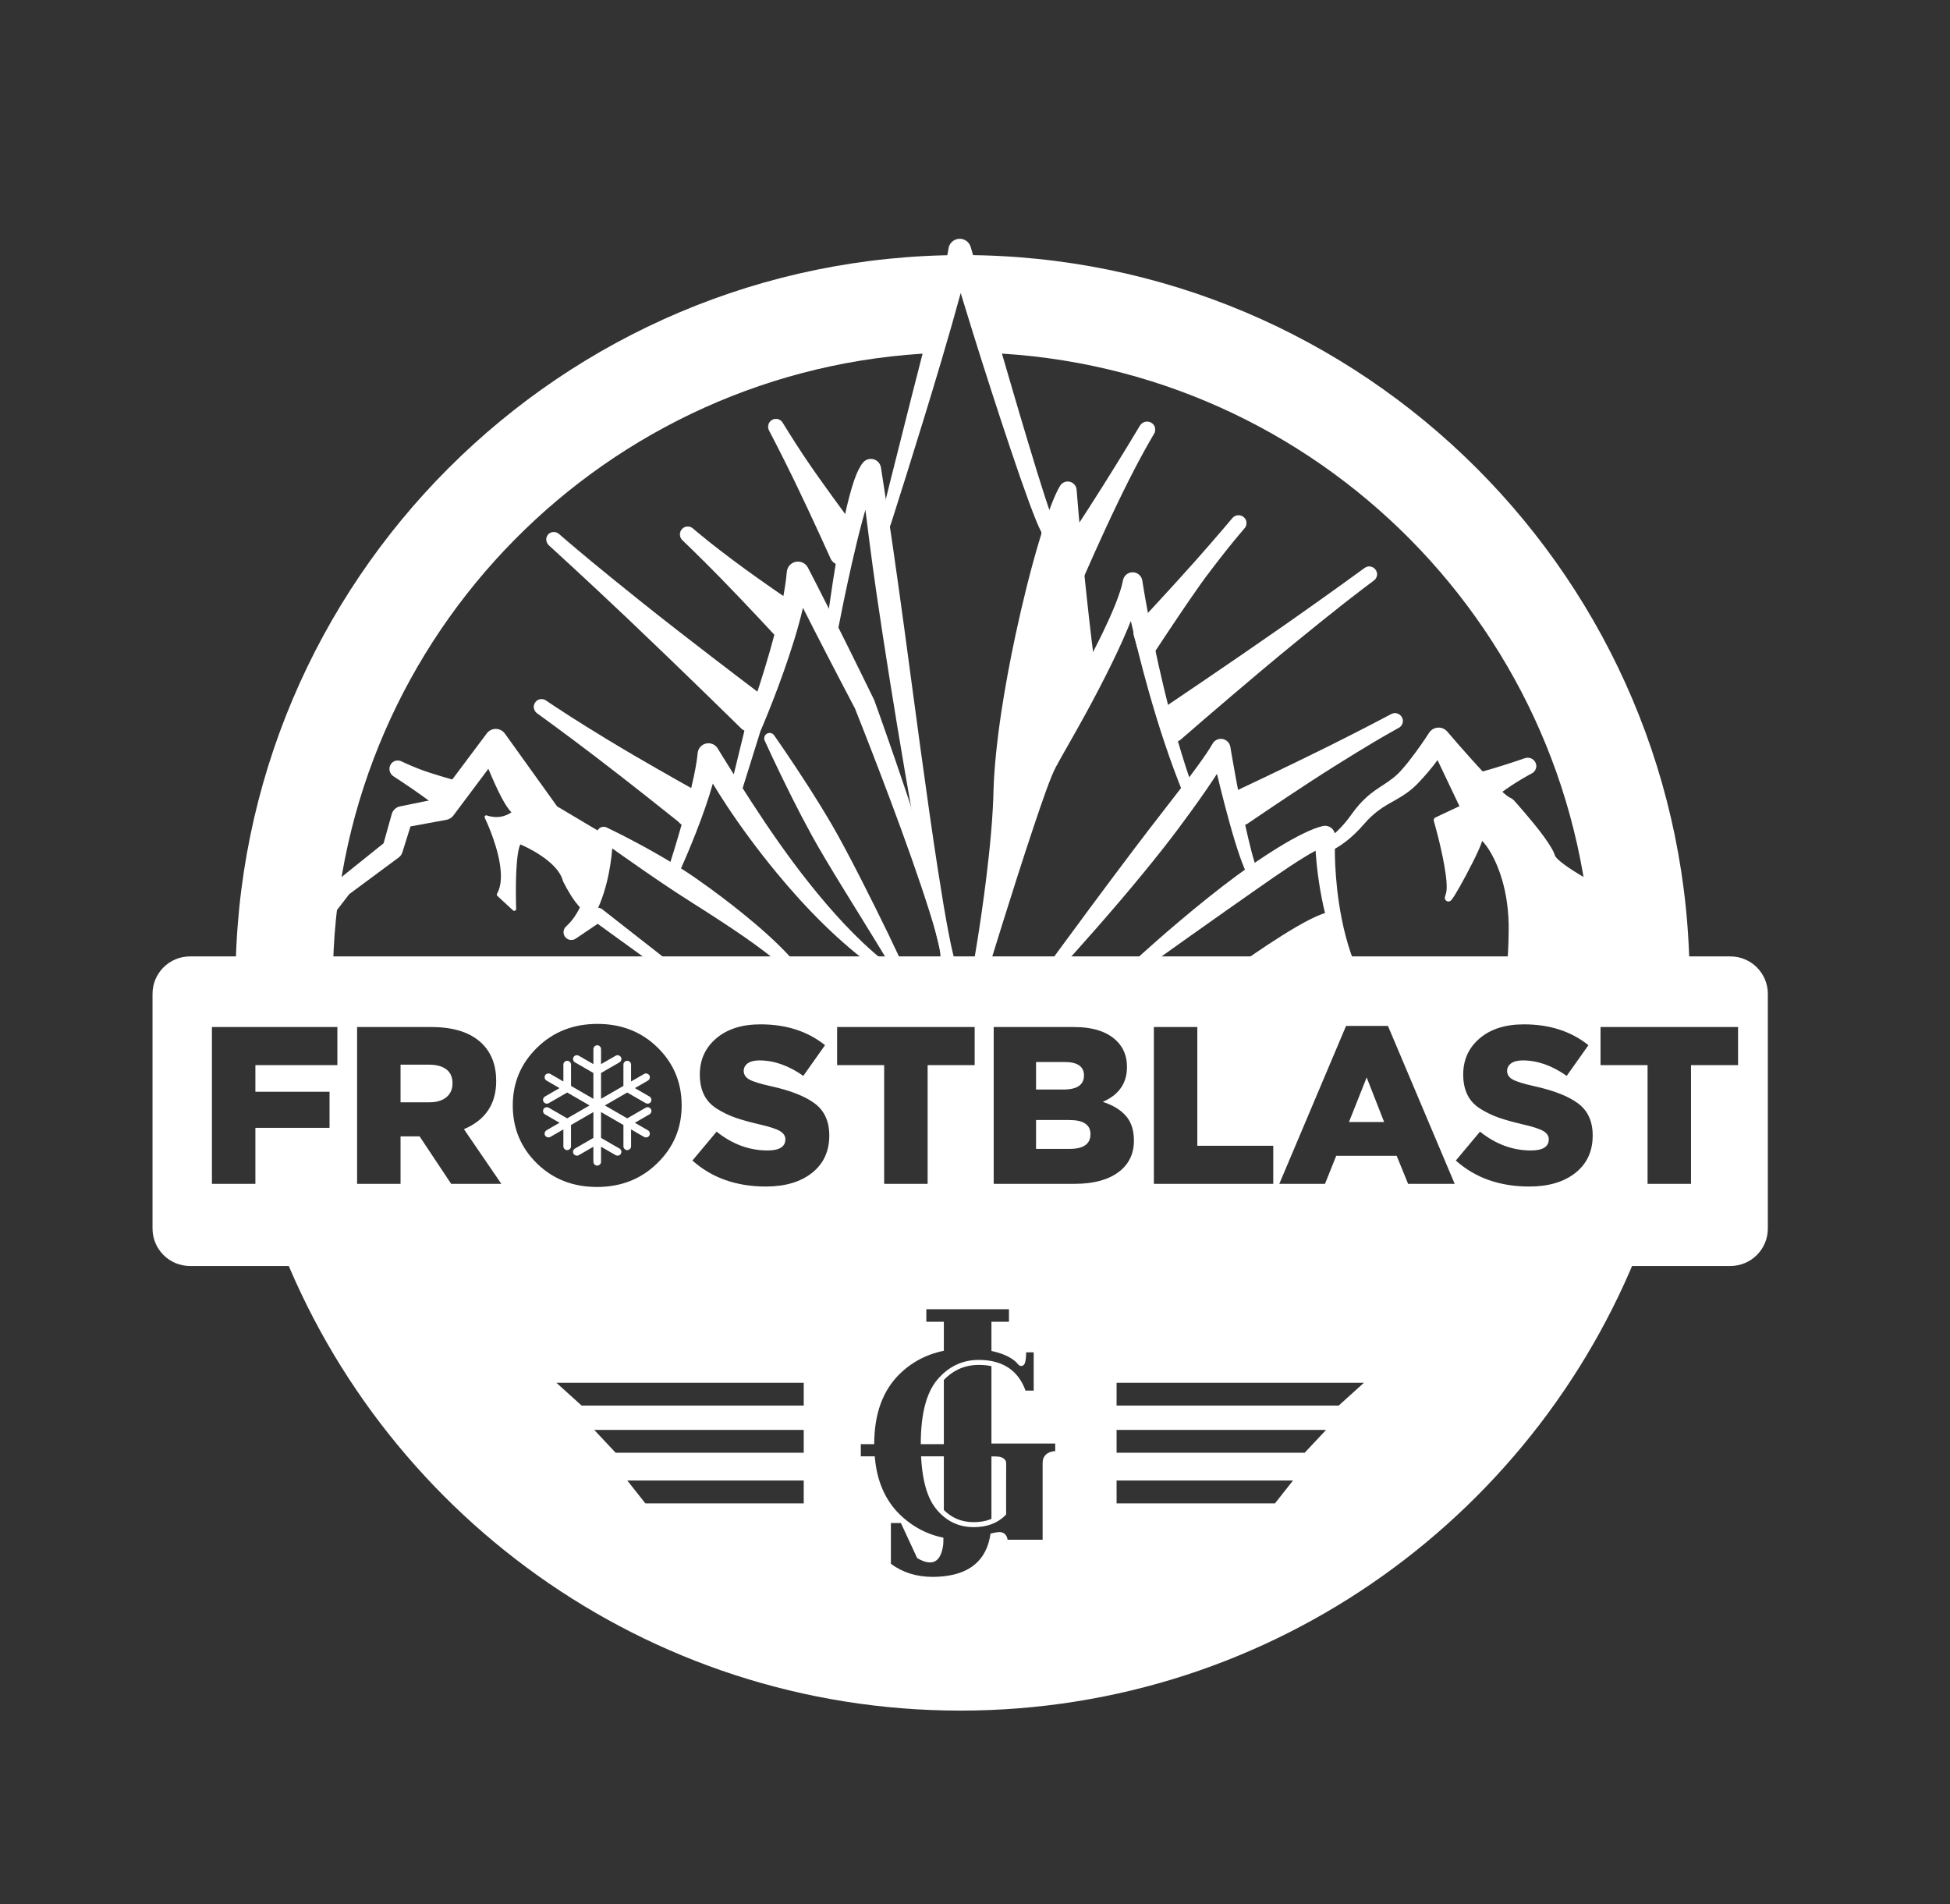 <?xml version="1.0" encoding="UTF-8" standalone="no"?>
<!DOCTYPE svg PUBLIC "-//W3C//DTD SVG 1.1//EN" "http://www.w3.org/Graphics/SVG/1.1/DTD/svg11.dtd">
<svg width="100%" height="100%" viewBox="0 0 1402 1369" version="1.1" xmlns="http://www.w3.org/2000/svg" xmlns:xlink="http://www.w3.org/1999/xlink" xml:space="preserve" xmlns:serif="http://www.serif.com/" style="fill-rule:evenodd;clip-rule:evenodd;stroke-linejoin:round;stroke-miterlimit:2;">
    <rect x="0" y="0" width="1402" height="1369" fill="#333333" stroke="none"/>
    <g transform="matrix(1,0,0,1,-10.656,-103.841)">
        <path d="M1066.23,670.005L1073.1,678.85L1112.02,659.808C1114.74,658.477 1115.86,655.194 1114.54,652.474C1113.2,649.756 1109.92,648.63 1107.2,649.96L1066.23,670.005Z" style="fill:white;fill-rule:nonzero;"/>
        <path d="M1062.46,662.302C1060.14,663.436 1058.46,665.555 1057.87,668.07C1057.29,670.584 1057.87,673.228 1059.46,675.266L1068.29,682.586C1070.06,684.864 1073.18,685.588 1075.78,684.32C1075.78,684.32 1084.32,677.656 1093.49,671.229C1095.95,669.499 1098.4,667.865 1100.77,666.393C1106.98,662.529 1112.04,659.85 1112.04,659.85C1112.04,659.85 1112.04,659.85 1112.04,659.85C1113.41,659.177 1114.35,658.003 1114.83,656.676C1115.33,655.324 1115.36,653.798 1114.74,652.374C1114.74,652.374 1114.74,652.374 1114.74,652.374C1114.14,650.851 1112.96,649.769 1111.58,649.147C1110.1,648.481 1108.39,648.434 1106.75,649.038C1106.75,649.038 1106.75,649.038 1106.75,649.038C1106.75,649.038 1095.98,652.797 1084.83,656.136C1073.52,659.524 1062.46,662.302 1062.46,662.302ZM1078.48,671.235C1081.47,668.994 1084.99,666.399 1088.6,663.829C1098.07,657.078 1107.65,650.881 1107.65,650.881C1108.76,650.19 1110.02,649.965 1111.2,650.251C1112.47,650.559 1113.61,651.363 1114.33,652.575C1115.03,653.874 1115.17,655.343 1114.75,656.649C1114.33,657.974 1113.35,659.108 1112,659.766C1111.99,659.77 1106.77,662.114 1099.91,664.648C1097.3,665.615 1094.51,666.542 1091.63,667.429C1086.91,668.88 1082.24,670.206 1078.48,671.235Z" style="fill:white;"/>
    </g>
    <g transform="matrix(1,0,0,1,-10.656,-103.841)">
        <path d="M901.086,681.049L903.597,689.387L1016.4,627.081C1019.05,625.611 1020,622.274 1018.54,619.628C1017.06,616.98 1013.73,616.027 1011.08,617.497L901.086,681.049Z" style="fill:white;fill-rule:nonzero;"/>
        <path d="M896.796,673.623C893.351,675.613 891.727,679.712 892.875,683.521L896.157,691.627C896.834,693.875 898.491,695.697 900.665,696.583C902.84,697.469 905.298,697.324 907.354,696.188C907.354,696.188 928.542,681.679 952.518,666.013C958.975,661.793 965.608,657.561 972.105,653.498C981.76,647.461 990.965,641.813 998.513,637.341C1009.14,631.045 1016.4,627.084 1016.4,627.084C1016.4,627.084 1016.4,627.084 1016.4,627.084C1017.74,626.36 1018.65,625.16 1019.06,623.809C1019.46,622.447 1019.35,620.931 1018.62,619.583C1018.62,619.583 1018.62,619.583 1018.62,619.583C1017.89,618.206 1016.68,617.259 1015.31,616.828C1013.9,616.387 1012.34,616.491 1010.93,617.224C1010.93,617.225 1010.93,617.226 1010.93,617.227C1010.93,617.227 989.9,628.399 965.66,640.454C933.81,656.292 896.796,673.623 896.796,673.623ZM939.452,664.977C948.675,658.68 958.799,651.831 968.508,645.382C991.057,630.403 1011.24,617.767 1011.24,617.767C1012.48,617.035 1013.9,616.874 1015.2,617.21C1016.52,617.552 1017.71,618.402 1018.46,619.673C1019.19,620.972 1019.33,622.447 1018.97,623.783C1018.59,625.129 1017.71,626.333 1016.4,627.078C1016.4,627.078 1009.18,631.116 998.191,636.759C990.387,640.767 980.705,645.551 970.454,650.508C963.555,653.844 956.441,657.205 949.431,660.424C946.048,661.978 942.706,663.502 939.452,664.977Z" style="fill:white;"/>
    </g>
    <g transform="matrix(1,0,0,1,-10.656,-103.841)">
        <path d="M851.723,620.069L854.541,629.47L998.489,521.146C1000.91,519.328 1001.4,515.891 999.578,513.471C997.765,511.052 994.325,510.564 991.903,512.383L851.723,620.069Z" style="fill:white;fill-rule:nonzero;"/>
        <path d="M846.498,613.268C843.676,615.436 842.486,619.122 843.508,622.531L846.965,631.741C847.707,634.22 849.615,636.178 852.074,636.985C854.532,637.792 857.229,637.346 859.296,635.79C859.296,635.79 886.388,612.227 916.922,586.53C925.157,579.599 933.638,572.58 941.92,565.818C954.24,555.76 965.992,546.274 975.628,538.705C989.206,528.04 998.503,521.164 998.503,521.164C999.729,520.258 1000.47,518.939 1000.68,517.542C1000.89,516.136 1000.56,514.651 999.648,513.418C998.741,512.166 997.406,511.408 995.988,511.181C994.553,510.952 993.031,511.272 991.759,512.19C991.758,512.191 991.757,512.191 991.757,512.192C991.757,512.192 965.003,531.737 934.164,553.287C893.697,581.563 846.498,613.268 846.498,613.268ZM897.101,592.074C909.737,581.196 923.943,569.05 937.498,557.627C966.269,533.385 992.05,512.573 992.05,512.573C993.197,511.676 994.602,511.328 995.944,511.493C997.307,511.661 998.602,512.355 999.508,513.523C999.508,513.523 999.508,513.523 999.508,513.523C1000.42,514.711 1000.75,516.154 1000.57,517.526C1000.38,518.907 999.671,520.216 998.476,521.128C998.476,521.128 998.476,521.128 998.476,521.128C998.476,521.128 989.294,528.157 975.287,538.251C965.346,545.415 952.976,554.08 939.9,563.133C931.109,569.22 922.016,575.425 913.076,581.419C907.63,585.07 902.265,588.649 897.101,592.074Z" style="fill:white;"/>
    </g>
    <g transform="matrix(1,0,0,1,-10.656,-103.841)">
        <path d="M834.196,558.983L835.507,566.796L875.623,518.267L905.491,483.603C907.46,481.307 907.205,477.846 904.911,475.87C902.617,473.893 899.154,474.15 897.184,476.446L834.196,558.983Z" style="fill:white;fill-rule:nonzero;"/>
        <path d="M827.379,553.78C825.94,555.666 825.346,558.063 825.738,560.402L827.906,568.071C828.405,571.046 830.595,573.457 833.508,574.239C836.422,575.021 839.525,574.031 841.447,571.706C841.447,571.706 855.501,550.351 866.111,534.911C872.14,526.139 877.021,519.423 877.021,519.423C876.998,519.451 885.818,507.666 893.805,497.694C899.888,490.1 905.499,483.61 905.499,483.61C905.499,483.61 905.499,483.61 905.499,483.61C906.505,482.466 906.946,481.022 906.863,479.611C906.779,478.184 906.156,476.789 905.006,475.759C903.847,474.695 902.364,474.218 900.907,474.275C899.41,474.334 897.945,474.971 896.847,476.156C896.841,476.163 896.836,476.169 896.831,476.176C896.831,476.176 884.33,491.089 869.601,507.638C850.229,529.406 827.379,553.78 827.379,553.78ZM863.436,528.328C867.012,522.694 870.737,516.882 874.377,511.283C886.453,492.709 897.538,476.716 897.538,476.716C898.402,475.628 899.644,474.978 900.948,474.836C902.289,474.69 903.683,475.065 904.815,475.981C905.959,476.929 906.612,478.25 906.736,479.621C906.862,481.009 906.447,482.443 905.482,483.596C905.474,483.606 899.888,490.11 893.282,497.243C884.6,506.617 874.249,517.082 874.249,517.082C874.24,517.092 874.233,517.101 874.225,517.111C874.225,517.111 869.715,521.922 863.436,528.328Z" style="fill:white;"/>
    </g>
    <g transform="matrix(1,0,0,1,-10.656,-103.841)">
        <path d="M782.959,500.85L781.222,506.328L784.325,513.764L840.331,415.679C841.892,413.083 841.048,409.716 838.452,408.158C835.855,406.6 832.485,407.441 830.931,410.039L782.959,500.85Z" style="fill:white;fill-rule:nonzero;"/>
        <path d="M775.376,496.844C775.137,497.296 774.939,497.769 774.784,498.257L773.627,503.919C773.057,505.716 773.142,507.656 773.868,509.396L777.756,516.505C778.8,519.008 781.177,520.701 783.885,520.868C786.593,521.036 789.161,519.649 790.506,517.293C790.506,517.293 801.759,491.385 814.085,465.724C819.304,454.859 824.719,444.137 829.353,435.423C835.588,423.7 840.398,415.717 840.398,415.717C841.228,414.409 841.435,412.888 841.124,411.486C840.806,410.054 839.942,408.748 838.61,407.894C837.252,407.003 835.661,406.774 834.185,407.073C832.658,407.383 831.269,408.286 830.337,409.684C830.331,409.694 830.325,409.705 830.319,409.716C830.319,409.716 817.142,431.757 803.39,453.566C789.587,475.455 775.376,496.844 775.376,496.844ZM802.961,474.951C805.335,469.326 807.897,463.322 810.501,457.323C820.764,433.67 831.543,410.362 831.543,410.362C832.162,409.199 833.214,408.365 834.418,408.007C835.668,407.635 837.059,407.748 838.293,408.423C838.293,408.423 838.293,408.423 838.293,408.423C839.557,409.13 840.417,410.28 840.777,411.573C841.145,412.893 840.997,414.353 840.264,415.639C840.264,415.639 840.263,415.64 840.263,415.64C840.263,415.64 835.833,423.84 828.906,435.168C823.758,443.588 817.275,453.701 810.571,463.718C808.031,467.513 805.472,471.287 802.961,474.951Z" style="fill:white;"/>
    </g>
    <g transform="matrix(1,0,0,1,-10.656,-103.841)">
        <path d="M615.497,501.679L619.975,487.022L573.274,407.631C571.692,405.05 568.312,404.247 565.733,405.832C563.154,407.418 562.346,410.795 563.936,413.373L615.497,501.679Z" style="fill:white;fill-rule:nonzero;"/>
        <path d="M608.091,506.004C609.809,508.946 613.105,510.592 616.489,510.198C619.874,509.804 622.703,507.443 623.699,504.185L626.494,489.014C627.052,487.188 626.818,485.212 625.85,483.566C625.85,483.566 612.028,465.144 598.602,446.163C594.948,440.996 591.379,435.823 588.149,430.939C579.6,418.013 573.298,407.617 573.298,407.617C573.298,407.617 573.298,407.616 573.298,407.616C572.5,406.323 571.249,405.487 569.88,405.154C568.506,404.819 567.006,404.99 565.696,405.772C564.358,406.551 563.476,407.805 563.104,409.19C562.724,410.604 562.883,412.158 563.666,413.53C563.673,413.545 572.595,430.501 582.101,450.131C594.619,475.979 608.091,506.004 608.091,506.004ZM607.79,476.575C601.446,467.776 593.948,457.259 587.019,447.26C574.591,429.324 564.206,413.215 564.206,413.215C564.205,413.213 564.203,413.211 564.202,413.208C563.402,412.001 563.164,410.584 563.438,409.27C563.719,407.927 564.527,406.698 565.77,405.893C567.039,405.09 568.517,404.869 569.873,405.184C571.234,405.502 572.465,406.358 573.25,407.645C573.275,407.69 579.29,418.234 586.419,431.957C589.118,437.153 591.906,442.786 594.646,448.49C599.517,458.631 604.229,468.789 607.79,476.575Z" style="fill:white;"/>
    </g>
    <g transform="matrix(1,0,0,1,-10.656,-103.841)">
        <path d="M574.318,555.129L577.798,543.632L508.761,483.735C506.48,481.748 503.017,481.993 501.032,484.281C499.048,486.568 499.295,490.029 501.575,492.016L574.318,555.129Z" style="fill:white;fill-rule:nonzero;"/>
        <path d="M568.698,561.607C570.894,563.512 573.905,564.175 576.698,563.368C579.49,562.562 581.685,560.395 582.527,557.613L584.625,545.699C585.44,543.007 584.597,540.087 582.473,538.244C582.473,538.244 570.01,529.866 555.265,519.394C549.419,515.242 543.31,510.815 537.466,506.437C530.993,501.588 524.936,496.907 520.063,493.022C513.21,487.559 508.775,483.718 508.775,483.718C507.63,482.718 506.188,482.288 504.782,482.377C503.368,482.467 501.985,483.083 500.968,484.225C499.913,485.369 499.435,486.834 499.49,488.276C499.546,489.753 500.172,491.202 501.337,492.29C501.337,492.29 501.338,492.29 501.338,492.29C501.338,492.29 514.381,504.768 528.757,519.469C547.684,538.824 568.698,561.607 568.698,561.607ZM559.966,534.691C551.638,528.822 541.786,521.797 532.588,515.053C516.006,502.895 501.813,491.742 501.813,491.742C500.7,490.838 500.056,489.569 499.919,488.245C499.78,486.887 500.165,485.478 501.097,484.336C502.063,483.192 503.402,482.541 504.786,482.433C506.178,482.323 507.61,482.763 508.747,483.751C508.747,483.751 508.747,483.751 508.747,483.751C508.747,483.751 513.175,487.6 519.55,493.614C524.083,497.89 529.572,503.226 535.285,508.95C540.444,514.118 545.689,519.542 550.624,524.744C553.96,528.26 557.124,531.635 559.966,534.691Z" style="fill:white;"/>
    </g>
    <g transform="matrix(1,0,0,1,-10.656,-103.841)">
        <path d="M549.448,621.338L555.253,610.942L412.593,487.793C410.256,485.768 406.77,485.931 404.815,488.156C402.854,490.382 403.158,493.828 405.494,495.851L549.448,621.338Z" style="fill:white;fill-rule:nonzero;"/>
        <path d="M543.813,627.803C545.761,629.501 548.372,630.231 550.918,629.787C553.465,629.344 555.676,627.776 556.936,625.519L562.077,614.753C563.885,611.514 563.168,607.45 560.36,605.026C560.36,605.026 530.364,582.418 497.422,556.802C488.536,549.893 479.497,542.754 470.766,535.767C457.776,525.374 445.495,515.434 435.624,507.258C421.715,495.736 412.599,487.785 412.599,487.785C411.449,486.775 410.014,486.297 408.618,486.338C407.174,486.38 405.771,486.976 404.762,488.109C403.74,489.247 403.316,490.709 403.438,492.146C403.558,493.558 404.206,494.948 405.371,495.994C405.37,495.993 431.839,520.09 461.324,548.055C500.007,584.744 543.813,627.803 543.813,627.803ZM520.959,588.352C504.321,575.355 483.843,559.257 464.827,544.037C433.101,518.643 405.618,495.709 405.618,495.709C405.618,495.709 405.618,495.709 405.618,495.709C404.477,494.757 403.808,493.46 403.658,492.125C403.502,490.74 403.902,489.32 404.869,488.203C404.869,488.203 404.869,488.203 404.869,488.203C405.841,487.08 407.208,486.48 408.621,486.419C410.004,486.359 411.432,486.815 412.586,487.8C412.586,487.8 412.586,487.8 412.586,487.8C412.586,487.8 421.782,495.657 435.212,507.736C444.742,516.307 456.368,527.005 468.547,538.338C476.733,545.955 485.116,553.855 493.249,561.637C503.126,571.088 512.638,580.273 520.959,588.352Z" style="fill:white;"/>
    </g>
    <g transform="matrix(1,0,0,1,-10.656,-103.841)">
        <path d="M505.126,689.179L508.408,679.622L403.101,607.402C402.019,606.676 400.773,606.385 399.569,606.49C397.979,606.629 396.457,607.462 395.494,608.893C393.808,611.406 394.478,614.812 396.99,616.501L505.126,689.179C505.818,689.644 504.354,689.061 505.126,689.179Z" style="fill:white;fill-rule:nonzero;"/>
        <path d="M498.422,694.656C490.951,688.673 463.487,666.757 438.721,647.84C416.661,630.99 396.848,616.712 396.848,616.712C396.848,616.712 396.848,616.712 396.848,616.712C395.57,615.803 394.778,614.467 394.528,613.034C394.281,611.624 394.554,610.121 395.435,608.854C395.435,608.854 395.435,608.854 395.435,608.854C395.92,608.148 396.539,607.59 397.235,607.189C397.953,606.776 398.752,606.531 399.567,606.469C400.182,606.421 400.805,606.481 401.414,606.64C402,606.793 402.574,607.038 403.108,607.392C403.108,607.392 403.108,607.392 403.108,607.392C403.108,607.392 409.862,612.036 420.168,618.64C427.487,623.33 436.575,628.98 446.21,634.852C452.693,638.803 459.387,642.801 465.988,646.652C490.496,660.948 512.738,673.309 512.738,673.309C515.576,675.255 516.766,678.854 515.649,682.109L513.807,689.637L513.805,690.024C513.812,692.546 512.382,694.379 510.556,696.067C510.231,696.367 509.419,696.803 508.31,697.14C507.935,697.292 507.547,697.416 507.151,697.513C506.429,697.786 505.353,698.027 503.829,697.657C504.964,697.831 506.09,697.772 507.151,697.513C507.299,697.457 507.433,697.4 507.552,697.346C505.977,697.72 503.983,697.851 501.979,697.254C500.437,696.794 499.272,695.762 498.422,694.656ZM476.673,663.446C465.739,657.226 453.398,650.137 441.769,643.305C417.836,629.242 397.132,616.29 397.132,616.29C395.9,615.507 395.098,614.301 394.808,612.979C394.513,611.635 394.746,610.179 395.552,608.933C396.013,608.233 396.609,607.674 397.282,607.269C397.982,606.846 398.767,606.589 399.571,606.511C400.182,606.451 400.806,606.49 401.413,606.645C401.998,606.794 402.566,607.053 403.095,607.411C403.114,607.424 409.873,612.049 419.733,619.274C426.745,624.413 435.289,630.855 444.238,637.727C450.259,642.352 456.4,647.156 462.371,651.927C467.333,655.892 472.164,659.787 476.673,663.446Z" style="fill:white;"/>
    </g>
    <g transform="matrix(1,0,0,1,-10.656,-103.841)">
        <path d="M332.382,679.008L338.239,671.388L299.13,651.189C298.356,650.809 297.534,650.63 296.729,650.63C294.699,650.63 292.754,651.76 291.801,653.704C290.469,656.424 291.592,659.707 294.311,661.038L332.382,679.008Z" style="fill:white;fill-rule:nonzero;"/>
        <path d="M328.721,686.763C332.369,688.485 336.723,687.432 339.181,684.234L343.281,675.264C344.429,673.77 344.856,671.844 344.446,670.005C344.036,668.166 342.831,666.603 341.157,665.738C341.157,665.738 330.51,662.936 319.656,659.408C316.741,658.461 313.925,657.468 311.287,656.428C304.373,653.703 299.142,651.167 299.142,651.167L296.729,650.602C295.684,650.569 294.664,650.851 293.759,651.356C292.852,651.861 292.065,652.594 291.509,653.561C291.509,653.561 291.509,653.561 291.509,653.561C290.624,654.987 290.471,656.622 290.82,658.136C291.195,659.765 292.249,661.171 293.776,662.131C293.781,662.134 293.787,662.136 293.792,662.138C293.792,662.138 302.641,667.842 311.446,674.049C320.379,680.345 328.721,686.763 328.721,686.763ZM324.67,668.477C321.753,667.74 318.514,666.894 315.247,665.996C304.859,663.143 294.831,659.937 294.831,659.937C293.665,659.514 292.742,658.703 292.254,657.646C291.718,656.486 291.613,655.14 292.093,653.847C292.484,652.897 293.103,652.11 293.89,651.566C294.719,650.993 295.713,650.691 296.729,650.659L299.119,651.212C299.171,651.24 304.248,654.03 310.439,658.07C312.814,659.619 315.254,661.341 317.713,663.169C320.13,664.966 322.496,666.779 324.67,668.477Z" style="fill:white;"/>
    </g>
    <g transform="matrix(1,0,0,1,141.056,161.119)">
        <path d="M408.891,371.691C408.891,371.691 416.776,389.21 428.633,412.853C432.85,421.262 437.599,430.402 442.733,439.752C445.616,445.004 448.698,450.273 451.809,455.539C456.484,463.454 461.299,471.306 465.968,478.907C482.316,505.521 496.91,528.754 501.383,537.079C502.313,539.027 504.65,539.854 506.598,538.923C508.547,537.993 509.373,535.656 508.443,533.708C504.75,524.92 492.766,499.972 478.468,471.899C474.413,463.937 470.189,455.735 465.821,447.629C462.916,442.238 459.985,436.875 456.961,431.694C451.578,422.474 446.157,413.704 441.08,405.773C426.809,383.483 415.68,367.802 415.68,367.802C414.607,365.929 412.215,365.279 410.341,366.352C408.468,367.425 407.818,369.817 408.891,371.691Z" style="fill:white;"/>
        <path d="M976.995,454.291C976.243,451.26 973.079,445.96 968.82,440.16C960.252,428.494 947.3,414.185 947.3,414.185C946.617,413.469 945.791,412.903 944.876,412.525C941.186,410.898 934.327,403.539 926.829,395.569C913.622,381.532 899.486,364.857 899.486,364.857C897.801,362.892 895.285,361.839 892.702,362.02C890.119,362.2 887.773,363.592 886.378,365.773C886.378,365.773 882.474,371.972 876.924,379.525C873.858,383.696 870.332,388.314 866.6,392.465C858.687,401.497 850.181,404.005 841.044,412.427C837.715,415.496 834.3,419.228 830.82,424.148C827.143,429.364 823.557,433.402 820.288,436.492C813.006,443.375 807.677,445.53 807.677,445.53C805.612,446.16 804.447,448.348 805.076,450.413C805.706,452.478 807.894,453.643 809.959,453.014C809.959,453.014 816.868,451.345 826.593,443.896C830.632,440.802 835.103,436.636 839.816,431.168C843.119,427.324 846.291,424.494 849.299,422.159C853.986,418.52 858.399,416.258 862.637,413.848C867.799,410.914 872.681,407.768 877.624,402.837C881.919,398.475 886.066,393.635 889.588,389.182C891.216,387.123 892.712,385.151 894.034,383.359C900.817,390.88 911.442,402.378 920.832,411.305C927.653,417.79 934.016,422.891 938.045,424.989C940.874,427.835 949.136,436.237 956.137,444.268C960.825,449.645 965.17,454.602 965.992,457.35C966.434,458.82 967.31,460.543 968.879,462.255C971.241,464.833 975.342,467.884 980.323,470.858C992.944,478.395 1011.13,486.142 1014.51,487.458C1016.5,488.31 1018.8,487.39 1019.65,485.407C1020.5,483.423 1019.58,481.12 1017.6,480.269C1014.82,478.959 1001.35,472.09 990.216,464.977C985.784,462.144 981.753,459.272 979.027,456.718C978.157,455.902 977.23,454.623 976.995,454.291Z" style="fill:white;"/>
        <path d="M673.703,541.081C673.703,541.081 691.103,528.541 713.94,512.361C722.373,506.385 731.517,499.917 740.791,493.377C748.272,488.101 755.835,482.806 763.146,477.695C770.993,472.209 778.541,466.938 785.507,462.34C792.816,457.515 799.376,453.362 804.812,450.491C805.413,459.826 806.884,474.313 810.482,490.586C813.898,506.036 819.213,523.06 827.412,538.819C828.34,540.769 830.676,541.598 832.625,540.671C834.575,539.743 835.405,537.407 834.477,535.458C827.759,519.934 823.952,503.39 821.679,488.496C817.564,461.535 818.836,440.036 818.836,440.036C818.905,437.771 817.908,435.605 816.142,434.185C814.376,432.766 812.046,432.257 809.849,432.812C802.504,434.49 790.621,440.322 776.886,448.854C767.9,454.436 757.998,461.102 748.089,468.418C734.064,478.773 719.923,490.259 707.513,500.718C685.223,519.505 668.731,535.04 668.731,535.04C667.064,536.412 666.825,538.88 668.197,540.547C669.569,542.213 672.036,542.453 673.703,541.081Z" style="fill:white;"/>
        <path d="M616.137,540.913C616.137,540.913 638.771,516.5 664.783,485.947C675.031,473.911 685.759,460.91 695.819,448.1C702.834,439.168 709.439,430.268 715.461,421.967C722.676,412.023 728.995,402.871 733.913,395.26C737.215,408.99 742.164,428.616 747.111,444.67C751.402,458.593 755.88,469.872 759.12,473.206C760.572,474.804 763.048,474.921 764.646,473.469C766.243,472.017 766.361,469.54 764.909,467.943C762.264,464.834 759.513,454.526 756.521,442.091C749.797,414.15 743.504,375.682 743.504,375.682C742.949,372.809 740.641,370.599 737.747,370.168C734.853,369.737 732.002,371.178 730.633,373.765C728.433,377.69 724.607,383.213 719.735,389.931C712.697,399.636 703.348,411.579 693.278,424.592C687.504,432.053 681.48,439.85 675.498,447.757C664.097,462.825 652.682,478.132 642.627,491.676C623.92,516.873 610.094,535.944 610.094,535.944C608.723,537.611 608.963,540.078 610.631,541.45C612.298,542.821 614.766,542.581 616.137,540.913Z" style="fill:white;"/>
        <path d="M41.175,537.986L60.206,505.615L87.922,500.997L105.448,477.035L141.209,449.446L148.069,426.258L178.451,420.359L215.381,371.013L254.411,424.188L292.547,446.139C292.547,446.139 291.549,490.256 269.71,509.108L288.771,496.728L343.911,538.268" style="fill:white;fill-opacity:0;"/>
        <path d="M288.997,491.538C289.444,490.558 289.868,489.568 290.274,488.572C298.492,468.444 299.288,446.291 299.288,446.291C299.344,443.825 298.049,441.525 295.911,440.295L259.498,418.645C259.498,418.645 221.891,366.235 221.891,366.235C220.377,364.173 217.976,362.95 215.418,362.938C212.86,362.926 210.448,364.127 208.916,366.175L173.818,413.056C173.818,413.056 146.59,418.644 146.59,418.644C143.749,419.196 141.452,421.283 140.631,424.058L134.732,445.173C134.732,445.173 101.471,471.879 101.471,471.879C100.985,472.254 100.555,472.695 100.193,473.191L84.528,495.79C84.528,495.79 59.379,500.649 59.379,500.649C57.909,500.894 56.622,501.779 55.867,503.064L37.803,536.003C36.709,537.865 37.332,540.264 39.193,541.358C41.054,542.452 43.453,541.83 44.548,539.968L63.221,510.273C63.221,510.273 88.868,506.676 88.868,506.676C90.353,506.429 91.681,505.61 92.569,504.396L110.049,481.729C110.049,481.729 145.722,455.295 145.722,455.295C146.952,454.346 147.852,453.032 148.293,451.542L154.074,433.044C154.074,433.044 179.992,428.297 179.992,428.297C181.964,427.914 183.722,426.812 184.925,425.204L215.392,384.478C215.392,384.478 248.474,428.546 248.474,428.546C249.079,429.371 249.85,430.061 250.737,430.571L285.646,450.012C285.244,456.747 283.838,470.87 278.926,484.16C276.046,491.953 272.029,499.52 266.05,504.868C263.82,506.793 263.462,510.116 265.231,512.471C267,514.827 270.291,515.41 272.761,513.806L288.666,503.067C288.666,503.067 341.558,541.392 341.558,541.392C343.282,542.691 345.737,542.346 347.036,540.622C348.335,538.897 347.99,536.443 346.265,535.143L291.898,492.577C291.038,491.93 290.024,491.581 288.997,491.538Z" style="fill:white;"/>
        <path d="M296.565,451.201L296.998,447.368C302.798,451.492 312.071,458.04 323.286,465.799C330.05,470.478 337.535,475.553 345.427,480.73C352.679,485.487 360.323,490.229 367.878,495.109C379.406,502.555 390.838,510.04 400.967,517.371C411.141,524.735 420.032,531.727 426.38,538.13C427.815,539.743 430.29,539.886 431.903,538.451C433.515,537.015 433.659,534.54 432.223,532.928C425.082,523.993 414.293,513.553 401.69,502.865C391.344,494.09 379.87,485.126 368.292,476.747C362.479,472.54 356.663,468.461 350.91,464.726C344.71,460.7 338.612,457.048 332.889,453.732C326.082,449.788 319.796,446.401 314.394,443.549C302.904,437.482 295.514,434.006 295.514,434.006C293.979,433.109 292.085,433.089 290.532,433.954C288.98,434.819 287.999,436.44 287.954,438.217L288.744,451.002C288.689,453.161 290.397,454.957 292.555,455.012C294.714,455.067 296.51,453.359 296.565,451.201Z" style="fill:white;"/>
        <path d="M345.393,470.331C345.393,470.331 357.217,445.001 366.277,418.72C368.181,413.197 369.929,407.63 371.438,402.25C374.364,407.083 377.906,412.733 382.023,418.952C391.25,432.893 403.459,449.619 417.551,466.692C438.181,491.685 463.039,517.175 489.075,535.517C490.8,536.815 493.254,536.47 494.553,534.745C495.852,533.02 495.506,530.565 493.781,529.267C474.529,513.759 456.514,493.714 440.398,473.433C424.567,453.509 410.803,433.239 399.919,416.516C395.147,409.185 390.906,402.557 387.333,396.918C379.65,384.793 375.114,377.252 375.114,377.252C373.474,374.31 370.13,372.753 366.823,373.393C363.515,374.032 360.993,376.724 360.569,380.065C359.631,389.952 356.771,402.456 353.577,414.91C346.787,441.388 338.126,467.432 338.126,467.432C337.326,469.438 338.304,471.715 340.31,472.515C342.315,473.315 344.593,472.337 345.393,470.331Z" style="fill:white;"/>
        <path d="M389.36,416.866L405.682,364.575C406.665,362.312 420.132,331.144 430.147,298.362C432.44,290.855 434.525,283.261 436.259,275.907C438.777,280.9 441.585,286.44 444.511,292.163C457.222,317.022 472.119,345.362 473.651,348.274C476.195,354.644 503.525,423.271 520.948,475.143C529.716,501.247 536.302,522.843 535.03,529.456C534.578,531.567 535.925,533.648 538.036,534.1C540.147,534.552 542.228,533.205 542.68,531.094C544.34,524.059 539.056,500.427 530.732,472.066C514.469,416.661 487.557,342.422 487.557,342.422C487.463,342.176 487.356,341.935 487.237,341.7C487.237,341.7 472.323,311.108 459.095,284.772C448.998,264.669 439.855,247.064 439.855,247.064C438.235,243.867 434.699,242.124 431.177,242.787C427.655,243.449 424.994,246.358 424.646,249.924C423.567,262.949 420.046,278.772 415.952,294.327C407.07,328.079 395.132,360.479 395.132,360.479C395.053,360.675 394.985,360.875 394.929,361.079L381.821,414.771C381.243,416.851 382.463,419.009 384.543,419.587C386.624,420.165 388.782,418.946 389.36,416.866Z" style="fill:white;"/>
        <path d="M481.14,205.422C481.999,212.389 483.016,220.45 484.177,229.376C485.543,239.886 487.101,251.597 488.924,264.126C494.593,303.076 502.091,350.021 509.619,394.039C521.462,463.292 533.839,525.229 540.1,537.972C541.015,539.928 543.346,540.772 545.301,539.857C547.257,538.941 548.101,536.611 547.186,534.655C543.66,526.72 538.804,499.832 533.26,464.16C529.278,438.539 525.06,408.449 520.81,377.535C516.792,348.307 512.877,318.345 509.114,290.753C506.234,269.632 503.484,249.898 501.021,232.933C495.995,198.31 492.347,175.201 492.347,175.201C491.968,172.361 489.973,170 487.236,169.151C484.5,168.303 481.519,169.122 479.601,171.25C477.555,173.6 475.207,177.998 473.11,184.069C470.686,191.085 468.231,200.572 465.971,211.176C457.895,249.077 451.62,301.284 451.62,301.284C451.296,303.419 452.765,305.415 454.9,305.739C457.034,306.064 459.031,304.594 459.355,302.459C459.355,302.459 468.792,251.291 478.694,214.23C479.508,211.183 480.323,208.234 481.14,205.422Z" style="fill:white;"/>
        <path d="M495.566,214.948C495.566,214.948 547.788,31.518 548.98,18.732C548.98,18.732 602.831,201.642 612.645,218.696L638.261,306.123" style="fill:white;fill-opacity:0;"/>
        <path d="M499.328,216.019C499.328,216.019 519.286,153.791 535.444,99.361C540.891,81.011 545.863,63.527 549.67,49.564C552.138,57.694 555.033,67.144 558.21,77.347C566.37,103.552 576.413,134.7 585.353,161.361C595.142,190.554 603.794,214.392 607.429,220.986C607.427,220.982 634.507,307.223 634.507,307.223C635.115,309.295 637.29,310.484 639.361,309.877C641.433,309.27 642.623,307.095 642.015,305.023L618.08,217.103C617.954,216.673 617.778,216.259 617.554,215.871C614.444,210.244 607.025,186.435 598.226,157.262C590.125,130.407 581.063,99.047 573.384,72.768C564.058,40.849 556.827,16.422 556.827,16.422C555.719,12.659 552.095,10.213 548.191,10.591C544.286,10.97 541.2,14.067 540.836,17.973C540.658,20.025 538.994,26.746 536.597,36.534C531.418,57.686 522.483,92.129 514.093,125.101C502.427,170.943 491.804,213.877 491.804,213.877C491.212,215.953 492.418,218.119 494.495,218.71C496.571,219.301 498.737,218.095 499.328,216.019Z" style="fill:white;"/>
        <path d="M562.39,534.445C562.39,534.445 578.306,461.568 580.724,406.344C583.143,351.119 611.163,217.84 626.608,191.47C626.608,191.47 632.451,252.694 641.985,316.329" style="fill:white;"/>
        <path d="M566.211,535.28C566.211,535.28 575.366,499.393 581.987,458.747C584.807,441.437 587.058,423.276 588.156,406.669C589.055,390.379 592.543,367.263 596.832,342.072C600.414,321.032 604.565,298.557 609.022,277.491C613.813,254.842 618.781,233.816 623.424,218.076C624.722,228.169 626.392,240.671 628.384,254.624C631.082,273.525 634.383,295.071 638.116,316.909C638.436,319.044 640.429,320.517 642.564,320.198C644.7,319.878 646.173,317.884 645.853,315.749C643.034,293.861 640.662,272.277 638.724,253.357C635.023,217.221 632.989,190.861 632.989,190.861C632.725,188.092 630.706,185.81 627.99,185.21C625.275,184.611 622.482,185.83 621.077,188.23C612.432,202.509 599.214,247.874 588.996,295.761C585.073,314.145 581.588,332.901 578.945,350.338C575.663,371.992 573.738,391.631 573.292,406.018C572.879,426.387 570.606,449.196 568.074,469.844C563.78,504.86 558.568,533.61 558.568,533.61C558.107,535.72 559.446,537.806 561.555,538.267C563.664,538.728 565.751,537.389 566.211,535.28Z" style="fill:white;"/>
        <path d="M568.734,538.343C568.734,538.343 587.101,478.085 602.145,433.188C608.718,413.571 614.486,396.932 618.179,390.161C622.284,382.444 630.355,368.767 639.169,352.695C645.781,340.64 652.788,327.246 659.146,314.149C663.989,304.172 668.419,294.343 671.99,285.335C675.069,298.868 679.37,316.504 684.818,335.803C691.61,359.867 700.199,386.487 710.323,410.988C711.105,413.001 713.374,414 715.386,413.218C717.398,412.436 718.397,410.167 717.615,408.154C708.66,383.583 701.371,356.971 695.618,332.985C685.416,290.453 680.216,256.197 680.216,256.197C679.643,252.818 676.722,250.342 673.295,250.329C669.868,250.317 666.93,252.773 666.333,256.147C664.471,265.836 658.637,279.505 651.42,294.45C643.001,311.888 632.495,330.872 623.413,347.3C615.068,362.394 607.94,375.368 604.113,382.786C600.431,390.099 594.473,407.826 588.457,428.948C575.432,474.672 561.176,536.321 561.176,536.321C560.618,538.406 561.858,540.553 563.944,541.111C566.03,541.669 568.176,540.429 568.734,538.343Z" style="fill:white;"/>
    </g>
    <g transform="matrix(1,0,0,1,141.056,161.119)">
        <path d="M891.815,379.65L911.062,419.51L891.976,428.586C891.976,428.586 904.788,471.814 900.692,482.861C896.597,493.908 922.796,446.127 922.592,440.212C922.389,434.298 947.249,458.682 946.557,508.542C945.864,558.401 938.547,556.868 938.547,556.868L1036.82,568.109L1017.39,484.34L975.176,462.016L944.249,420.366L900.107,376.037L891.815,379.65Z" style="fill:white;"/>
        <path d="M924.591,443.469C924.035,445.235 923.161,447.489 922.021,450.032C917.333,460.487 908.52,476.734 904.483,483.139C903.34,484.953 902.434,486.082 902.036,486.399C900.867,487.33 899.825,487.048 899.262,486.788C898.653,486.507 897.66,485.863 897.755,484.21C897.775,483.861 897.922,483.126 898.349,481.992C899.811,478.108 898.901,469.98 897.396,461.317C894.744,446.043 889.85,429.216 889.85,429.216C889.54,428.17 890.038,427.053 891.024,426.584C891.024,426.584 908.253,418.503 908.253,418.503L890.155,380.451C889.937,380 889.913,379.479 890.087,379.009C890.261,378.539 890.619,378.16 891.079,377.96L899.356,374.313C900.066,374.003 900.893,374.161 901.439,374.71L945.755,418.865C945.828,418.938 945.895,419.016 945.956,419.098C945.956,419.098 976.72,460.204 976.72,460.204L1018.55,482.139C1019.19,482.477 1019.65,483.075 1019.81,483.778L1039.51,567.487C1039.71,568.359 1039.47,569.275 1038.88,569.942C1038.28,570.61 1037.4,570.947 1036.51,570.845L938.283,559.789L938.268,559.788C938.152,559.776 938.032,559.793 938.039,559.756C938.098,559.422 938.547,559.8 938.547,559.8L938.702,559.542C939.287,558.542 941.236,554.943 939.551,554.113C939.339,554.035 939.114,553.982 938.88,553.955L939.194,553.992C939.002,553.949 938.779,553.932 938.522,553.943C938.387,553.949 937.714,554.172 937.714,554.172C937.714,554.172 937.916,553.954 938.05,553.758C939.473,551.678 941.236,546.408 942.463,533.296C943.058,526.939 943.496,518.834 943.648,508.501C943.883,493.87 941.865,481.479 938.93,471.455C934.656,456.854 928.498,447.347 924.591,443.469ZM944.228,554.577C944.814,553.229 945.42,551.457 945.99,549.118C947.643,542.339 949.183,530.223 949.465,508.582C949.737,485.058 944.454,467.084 938.707,455.132C933.723,444.766 928.234,438.82 925.554,437.321C923.869,436.379 922.502,436.576 921.696,436.987C920.719,437.484 919.818,438.461 919.888,440.305C919.93,441.422 918.737,444.202 917.129,447.861C913.74,455.575 908.113,466.505 903.863,474.153C903.738,471.66 903.446,468.91 903.021,466.026C900.992,452.278 896.231,435.271 894.634,429.766C894.634,429.766 911.966,421.411 911.966,421.411C912.472,421.17 912.861,420.737 913.047,420.209C913.234,419.68 913.201,419.1 912.958,418.595L894.321,380.576L899.672,378.271C899.672,378.271 942.628,421.751 942.628,421.751C942.628,421.751 973.311,463.4 973.311,463.4C973.518,463.678 973.784,463.907 974.09,464.069L1015.22,486.003C1015.22,486.003 1033.27,564.924 1033.27,564.924L944.228,554.577ZM902.859,484.124C902.977,484.412 903.036,484.699 902.743,484.64C902.611,484.613 902.725,484.394 902.859,484.124Z" style="fill:white;"/>
    </g>
    <g transform="matrix(1,0,0,1,141.056,161.119)">
        <path d="M739.347,542.388C739.347,542.388 811.548,489.771 819.494,498.008C819.494,498.008 818.369,522.412 834.841,542.291L739.347,542.388Z" style="fill:white;"/>
        <path d="M738.115,540.698C737.383,541.232 737.077,542.176 737.358,543.037C737.639,543.899 738.443,544.481 739.349,544.48L834.844,544.963C835.879,544.961 836.82,544.363 837.26,543.426C837.699,542.49 837.559,541.383 836.898,540.586C831.521,534.057 828.133,527.02 825.968,520.599C821.804,508.246 822.218,498.133 822.218,498.133C822.252,497.384 821.977,496.654 821.456,496.115C820.297,494.922 818.393,494.223 815.746,494.468C812.282,494.789 807.026,496.759 800.864,499.863C776.961,511.906 738.115,540.698 738.115,540.698ZM816.755,499.85C816.813,503.603 817.36,512.308 820.774,522.356C822.663,527.918 825.437,533.887 829.47,539.657C829.47,539.657 746.02,540.249 746.02,540.249L746.02,540.249C755.938,533.338 777.554,518.595 795.094,508.876C803.015,504.487 810.055,501.107 814.724,500.108C815.484,499.946 816.163,499.851 816.755,499.85Z" style="fill:white;"/>
    </g>
    <g transform="matrix(1,0,0,1,141.056,161.119)">
        <path d="M207.207,381.712C207.207,381.712 221.656,419.426 228.571,422.846C228.571,422.846 220.819,430.399 208.54,426.285C208.54,426.285 227.506,464.654 217.453,482.04L228.69,492.401C228.69,492.401 227.085,450.44 232.515,444.198C232.515,444.198 260.828,455.382 265.09,471.966C265.09,471.966 274.429,491.34 281.777,493.746L293.87,449.237L252.451,424.751L218.911,374.482L207.207,381.712Z" style="fill:white;"/>
        <path d="M206.666,380.836C206.246,381.096 206.069,381.619 206.246,382.08C206.246,382.08 212.983,399.807 219.46,412.119C222.005,416.957 224.578,420.946 226.684,422.884C225.286,423.888 222.579,425.481 218.842,426.083C216.064,426.53 212.722,426.424 208.924,425.141C208.461,424.986 207.951,425.124 207.631,425.492C207.31,425.859 207.242,426.383 207.458,426.82C207.458,426.82 215.573,443.338 218.248,459.516C219.591,467.641 219.604,475.685 216.3,481.374C215.989,481.913 216.092,482.596 216.55,483.019L227.769,493.4C228.173,493.772 228.761,493.865 229.259,493.635C229.758,493.405 230.069,492.898 230.048,492.349C230.048,492.349 229.329,472.752 230.612,458.417C230.956,454.579 231.44,451.124 232.131,448.551C232.409,447.517 232.704,446.638 233.048,445.965C236.284,447.357 246.317,451.972 254.19,458.81C258.622,462.658 262.39,467.204 263.708,472.321C263.731,472.413 263.764,472.501 263.804,472.586C263.804,472.586 267.726,480.709 272.514,487.162C275.337,490.969 278.511,494.154 281.342,495.076C281.706,495.196 282.104,495.16 282.442,494.978C282.779,494.796 283.027,494.483 283.128,494.113L295.143,449.582C295.298,449.01 295.052,448.403 294.541,448.101L253.309,423.841C253.309,423.841 219.797,373.891 219.797,373.891C219.478,373.414 218.84,373.275 218.352,373.576L206.666,380.836ZM208.479,382.139L218.592,375.927C218.592,375.927 251.436,425.428 251.436,425.428C251.538,425.581 251.673,425.708 251.83,425.801L292.332,449.858C292.332,449.858 280.865,491.778 280.865,491.778C278.846,490.552 276.759,488.147 274.788,485.479C270.504,479.679 266.937,472.494 266.436,471.47C264.958,465.881 260.921,460.85 256.075,456.64C246.199,448.062 233.039,442.872 233.039,442.872C232.477,442.651 231.836,442.807 231.439,443.263C230.644,444.179 229.937,445.746 229.386,447.817C228.667,450.518 228.154,454.142 227.804,458.169C226.855,469.082 227.068,483.008 227.231,489.215C227.231,489.216 219.114,481.759 219.114,481.759C222.162,475.673 222.205,467.424 220.791,459.09C218.626,446.325 213.132,433.369 210.751,428.148C213.932,428.851 216.775,428.821 219.223,428.415C225.655,427.348 229.378,423.674 229.378,423.674C229.647,423.412 229.772,423.036 229.713,422.666C229.655,422.295 229.42,421.976 229.084,421.81C228.3,421.425 227.433,420.511 226.469,419.26C224.906,417.233 223.184,414.349 221.437,411.072C215.766,400.433 209.878,385.695 208.479,382.139L208.479,382.139Z" style="fill:white;"/>
    </g>
    <g transform="matrix(1,0,0,1,-10.656,-103.841)">
        <path d="M226.058,828.214C211.489,797.663 179.978,864.801 179.978,809.96C179.978,521.455 414.208,287.226 702.713,287.226C991.218,287.226 1225.45,521.455 1225.45,809.96C1225.45,852.023 1181.96,802.543 1171.87,829.86L1212.72,797.856L1155.31,797.856C1149.03,559.415 958.045,366.652 720.322,357.541L700.775,287.675L684.095,357.581C446.818,367.215 256.373,559.772 250.116,797.856L195.071,797.856L226.058,828.214Z" style="fill:white;"/>
    </g>
    <path d="M688.051,874.435C977.508,874.435 1199.6,840.797 1183.05,885.905C1109.41,1086.55 916.57,1229.87 690.525,1229.87C463.98,1229.87 270.791,1085.92 197.516,884.575C180.592,838.07 398.595,874.435 688.051,874.435ZM712.813,971.299L712.813,950.288L725.415,950.288L725.415,941.287L666.006,941.287L666.006,950.288L678.608,950.288L678.608,971.161C675.032,971.887 671.611,972.862 668.362,974.083C660.427,977.063 653.277,981.597 647.11,987.559C640.962,993.505 636.284,1000.77 633.206,1009.14C630.107,1017.57 628.536,1027.38 628.536,1038.3L618.901,1038.3L618.901,1047.04L628.891,1047.04C629.515,1054.5 630.959,1061.35 633.206,1067.46C636.284,1075.84 640.962,1083.1 647.11,1089.04C653.282,1095.01 660.295,1099.55 667.952,1102.53C671.246,1103.81 674.702,1104.82 678.302,1105.55L678.187,1110.24C676.574,1123.24 670.323,1126.57 659.435,1120.23L647.733,1095.03L640.531,1095.03L640.531,1124.28C648.813,1130.52 658.804,1133.67 670.506,1133.73C693.644,1133.63 707.289,1124.59 711.446,1106.6C711.146,1106.69 710.847,1106.79 710.549,1106.89L710.785,1106.67L711.449,1106.6L712.152,1102.63C713.815,1102.16 715.58,1101.78 717.519,1101.56C720.177,1101.25 721.763,1102.21 722.625,1103.07C723.809,1104.24 724.259,1105.8 724.416,1107.03L749.622,1107.03L749.622,1051.77C749.622,1049.24 750.454,1047.21 752.093,1045.72C754.088,1043.91 756.828,1043.4 758.664,1043.29L758.664,1037.84L712.813,1037.84L712.813,982.215C710.007,981.626 706.96,981.329 703.681,981.329C698.341,981.329 693.37,982.411 688.904,984.544C685.205,986.311 681.751,988.85 678.608,992.106L678.608,1038.3L662.01,1038.3C662.01,1027.65 662.994,1018.38 664.936,1010.73C666.908,1002.97 669.931,996.641 673.918,991.931C681.894,982.509 691.908,977.732 703.681,977.732C720.748,977.732 732.062,985.153 737.332,999.792L743.203,999.784L743.203,972.287L737.769,972.287C737.761,973.132 737.734,974.182 737.665,975.257C737.388,979.499 736.667,981.379 735.095,981.964C734.446,982.205 733.164,982.368 731.853,980.756C729.008,977.262 723.986,974.383 717.329,972.43C715.888,972.008 714.38,971.63 712.813,971.299ZM681.949,1109.83L682.021,1109.83L682.024,1109.84L681.949,1109.83ZM662.221,1047.04C662.572,1054.05 663.363,1060.31 664.585,1065.71C666.323,1073.39 668.99,1079.6 672.511,1084.15C679.587,1093.32 688.857,1097.96 700.064,1097.96C709.69,1097.96 717.365,1095.07 722.876,1089.37L723.383,1088.85L723.381,1088.12C723.381,1087.85 723.312,1062.9 723.411,1053.23C723.433,1051.11 723.393,1049.85 721.288,1048.42C719.341,1047.09 716.618,1047.11 713.121,1047.12C713.013,1047.12 712.91,1047.12 712.813,1047.12L712.813,1092.02C712.443,1092.18 712.067,1092.33 711.685,1092.47C708.318,1093.73 704.409,1094.37 700.064,1094.37C695.037,1094.37 690.418,1093.33 686.336,1091.28C683.567,1089.89 680.981,1088 678.608,1085.65L678.608,1047.04L662.221,1047.04ZM577.865,1064.45L451.03,1064.45L463.988,1080.87L577.865,1080.87L577.865,1064.45ZM802.799,1064.45L929.635,1064.45L916.677,1080.87L802.799,1080.87L802.799,1064.45ZM577.865,1028.07L427.264,1028.07L442.65,1044.48L577.865,1044.48L577.865,1028.07ZM802.799,1028.07L953.4,1028.07L938.014,1044.48L802.799,1044.48L802.799,1028.07ZM577.865,994.153L400.027,994.153L418.196,1010.57L577.865,1010.57L577.865,994.153ZM802.799,994.153L980.638,994.153L962.469,1010.57L802.799,1010.57L802.799,994.153Z" style="fill:white;"/>
    <path d="M1271.03,714.542C1271.03,699.689 1258.97,687.631 1244.12,687.631L136.571,687.631C121.719,687.631 109.661,699.689 109.661,714.542L109.661,883.292C109.661,898.144 121.719,910.202 136.571,910.202L1244.12,910.202C1258.97,910.202 1271.03,898.144 1271.03,883.292L1271.03,714.542ZM472.548,836.325C460.952,847.706 446.511,853.396 429.225,853.396C411.939,853.396 397.525,847.733 385.983,836.405C374.44,825.078 368.669,811.201 368.669,794.773C368.669,778.453 374.494,764.603 386.144,753.222C397.793,741.841 412.261,736.151 429.547,736.151C446.833,736.151 461.247,741.814 472.789,753.141C484.332,764.469 490.103,778.346 490.103,794.773C490.103,811.093 484.251,824.944 472.548,836.325ZM550.658,853.074C529.399,853.074 511.791,846.847 497.833,834.392L515.227,813.616C526.5,822.635 538.687,827.145 551.785,827.145C560.375,827.145 564.67,824.461 564.67,819.092C564.67,816.73 563.381,814.771 560.804,813.214C558.228,811.657 553.181,810.02 545.665,808.302C538.794,806.691 533.13,805.108 528.674,803.551C524.219,801.994 519.87,799.9 515.629,797.27C511.388,794.639 508.248,791.284 506.208,787.204C504.168,783.124 503.148,778.239 503.148,772.548C503.148,761.919 507.094,753.249 514.985,746.538C522.877,739.828 533.479,736.473 546.793,736.473C565.26,736.473 580.721,741.465 593.176,751.45L577.554,773.515C567.032,766.106 556.51,762.402 545.988,762.402C542.337,762.402 539.545,763.1 537.613,764.496C535.68,765.891 534.714,767.717 534.714,769.971C534.714,772.548 536.029,774.588 538.66,776.091C541.29,777.595 546.471,779.205 554.201,780.923C568.374,784.037 578.923,788.197 585.848,793.404C592.773,798.612 596.236,806.262 596.236,816.354C596.236,827.735 592.102,836.701 583.835,843.25C575.567,849.799 564.509,853.074 550.658,853.074ZM1099.52,853.074C1078.26,853.074 1060.66,846.847 1046.7,834.392L1064.09,813.616C1075.37,822.635 1087.55,827.145 1100.65,827.145C1109.24,827.145 1113.53,824.461 1113.53,819.092C1113.53,816.73 1112.25,814.771 1109.67,813.214C1107.09,811.657 1102.05,810.02 1094.53,808.302C1087.66,806.691 1082,805.108 1077.54,803.551C1073.08,801.994 1068.74,799.9 1064.49,797.27C1060.25,794.639 1057.11,791.284 1055.07,787.204C1053.03,783.124 1052.01,778.239 1052.01,772.548C1052.01,761.919 1055.96,753.249 1063.85,746.538C1071.74,739.828 1082.34,736.473 1095.66,736.473C1114.12,736.473 1129.59,741.465 1142.04,751.45L1126.42,773.515C1115.9,766.106 1105.37,762.402 1094.85,762.402C1091.2,762.402 1088.41,763.1 1086.48,764.496C1084.55,765.891 1083.58,767.717 1083.58,769.971C1083.58,772.548 1084.89,774.588 1087.53,776.091C1090.15,777.595 1095.34,779.205 1103.07,780.923C1117.24,784.037 1127.79,788.197 1134.71,793.404C1141.64,798.612 1145.1,806.262 1145.1,816.354C1145.1,827.735 1140.97,836.701 1132.7,843.25C1124.43,849.799 1113.37,853.074 1099.52,853.074ZM829.6,851.142L829.6,738.405L860.844,738.405L860.844,823.763L915.441,823.763L915.441,851.142L829.6,851.142ZM152.377,851.142L152.377,738.405L242.566,738.405L242.566,765.784L183.621,765.784L183.621,784.949L236.929,784.949L236.929,810.879L183.621,810.879L183.621,851.142L152.377,851.142ZM635.693,851.142L635.693,765.784L601.873,765.784L601.873,738.405L700.758,738.405L700.758,765.784L666.938,765.784L666.938,851.142L635.693,851.142ZM1184.56,851.142L1184.56,765.784L1150.74,765.784L1150.74,738.405L1249.62,738.405L1249.62,765.784L1215.8,765.784L1215.8,851.142L1184.56,851.142ZM714.448,851.142L714.448,738.405L772.265,738.405C786.009,738.405 796.262,741.787 803.026,748.552C807.858,753.383 810.274,759.557 810.274,767.072C810.274,778.776 804.476,787.15 792.88,792.197C800.181,794.559 805.737,797.941 809.549,802.343C813.361,806.745 815.266,812.65 815.266,820.059C815.266,829.722 811.508,837.318 803.993,842.847C796.477,848.377 786.009,851.142 772.588,851.142L714.448,851.142ZM919.789,851.142L967.782,737.6L997.899,737.6L1045.89,851.142L1012.39,851.142L1004.18,831.01L960.696,831.01L952.644,851.142L919.789,851.142ZM256.738,851.142L256.738,738.405L310.047,738.405C326.474,738.405 338.714,742.432 346.766,750.484C353.423,757.141 356.752,766.052 356.752,777.219C356.752,793.753 349.021,805.295 333.56,811.845L360.456,851.142L324.38,851.142L301.672,816.999L287.982,816.999L287.982,851.142L256.738,851.142ZM429.505,751.505L429.383,751.508C427.894,751.574 426.634,752.715 426.634,754.256L426.634,765.083L417.989,760.092C417.37,759.735 416.751,759.377 416.133,759.02C415.724,758.784 415.254,758.667 414.781,758.663L414.764,758.663C413.803,758.661 412.837,759.126 412.372,760.006C411.679,761.318 412.028,762.999 413.358,763.767L426.634,771.432L426.634,790.011L410.597,780.752L410.555,780.684L410.555,765.406C410.555,763.968 409.29,762.59 407.805,762.657C406.316,762.724 405.057,763.865 405.057,765.406L405.057,777.554L404.315,777.125C401.481,775.488 398.671,773.794 395.806,772.212C395.765,772.19 395.725,772.166 395.685,772.142C394.439,771.423 392.621,771.811 391.924,773.129C391.231,774.44 391.58,776.121 392.911,776.889L402.3,782.31C399.409,783.979 396.519,785.647 393.629,787.316C393.011,787.673 392.392,788.031 391.773,788.388C390.527,789.107 389.986,790.905 390.787,792.148C391.597,793.405 393.215,793.904 394.548,793.135C398.938,790.599 403.329,788.064 407.721,785.529L407.798,785.484L423.89,794.775L407.847,804.038L407.771,804.041L394.55,796.408C393.304,795.689 391.485,796.077 390.789,797.394C390.097,798.706 390.445,800.387 391.775,801.155C395.286,803.182 398.797,805.209 402.308,807.236L401.526,807.688C398.696,809.321 395.826,810.9 393.031,812.591C392.992,812.615 392.951,812.638 392.911,812.661C391.665,813.38 391.123,815.178 391.925,816.422C392.736,817.678 394.353,818.177 395.685,817.408L405.05,812.001L405.05,824.142C405.05,825.58 406.314,826.958 407.798,826.891C409.287,826.824 410.547,825.683 410.547,824.142L410.547,808.827C413.51,807.117 416.474,805.405 419.439,803.694L426.634,799.54L426.634,818.115L413.358,825.78C412.113,826.499 411.57,828.297 412.372,829.54C412.92,830.39 413.836,830.893 414.784,830.892L414.8,830.892C415.062,830.89 415.323,830.85 415.573,830.772C415.768,830.712 415.956,830.628 416.133,830.527L426.634,824.464L426.634,825.325C426.634,827.525 426.605,829.728 426.605,831.929C426.605,832.953 426.612,833.976 426.631,834.998L426.634,835.29C426.634,836.694 427.84,838.041 429.279,838.042L429.383,838.039C430.873,837.972 432.132,836.832 432.132,835.29L432.132,824.455L442.639,830.521C443.053,830.76 443.53,830.877 444.008,830.878L444.025,830.878C444.98,830.875 445.938,830.41 446.4,829.535C447.093,828.223 446.744,826.542 445.414,825.774L432.173,818.129L432.132,818.065L432.132,799.533L448.227,808.826L448.227,824.141C448.227,825.579 449.492,826.956 450.976,826.89C452.465,826.823 453.724,825.682 453.724,824.141L453.724,812L454.458,812.424C457.293,814.06 460.103,815.754 462.968,817.337C463.009,817.359 463.048,817.383 463.089,817.406C464.334,818.126 466.153,817.737 466.849,816.42C467.542,815.108 467.193,813.428 465.863,812.66L456.466,807.234L466.999,801.153C468.245,800.434 468.787,798.636 467.985,797.393C467.174,796.136 465.557,795.637 464.225,796.407L451.008,804.037L450.935,804.04L434.886,794.775L450.976,785.486L464.227,793.136C465.472,793.855 467.292,793.467 467.988,792.15C468.68,790.838 468.332,789.157 467.002,788.389L456.474,782.311L457.249,781.864C460.079,780.231 462.948,778.652 465.743,776.96C465.783,776.936 465.823,776.914 465.863,776.891C467.109,776.171 467.651,774.373 466.85,773.13C466.039,771.873 464.421,771.374 463.089,772.144L453.717,777.555L453.717,765.407C453.717,763.969 452.453,762.592 450.969,762.658C449.479,762.725 448.22,763.866 448.22,765.407L448.22,780.682L448.185,780.748L432.132,790.017L432.132,771.487L432.167,771.421L445.414,763.772C446.659,763.053 447.201,761.255 446.4,760.012C445.59,758.755 443.972,758.256 442.639,759.026L432.132,765.092L432.132,764.221C432.132,762.022 432.161,759.819 432.161,757.618C432.161,756.543 432.153,755.469 432.132,754.395L432.132,754.256C432.132,752.858 430.936,751.516 429.505,751.505ZM744.887,826.017L769.044,826.017C779.03,826.017 784.022,822.474 784.022,815.388C784.022,808.624 778.922,805.242 768.722,805.242L744.887,805.242L744.887,826.017ZM969.876,806.691L995.161,806.691L982.599,774.642L969.876,806.691ZM287.982,792.519L308.597,792.519C313.858,792.519 317.965,791.311 320.918,788.895C323.87,786.479 325.346,783.124 325.346,778.829C325.346,774.427 323.87,771.099 320.918,768.844C317.965,766.589 313.804,765.462 308.436,765.462L287.982,765.462L287.982,792.519ZM744.887,783.339L764.535,783.339C774.413,783.339 779.352,779.957 779.352,773.192C779.352,766.75 774.628,763.529 765.179,763.529L744.887,763.529L744.887,783.339Z" style="fill:white;"/>
</svg>
